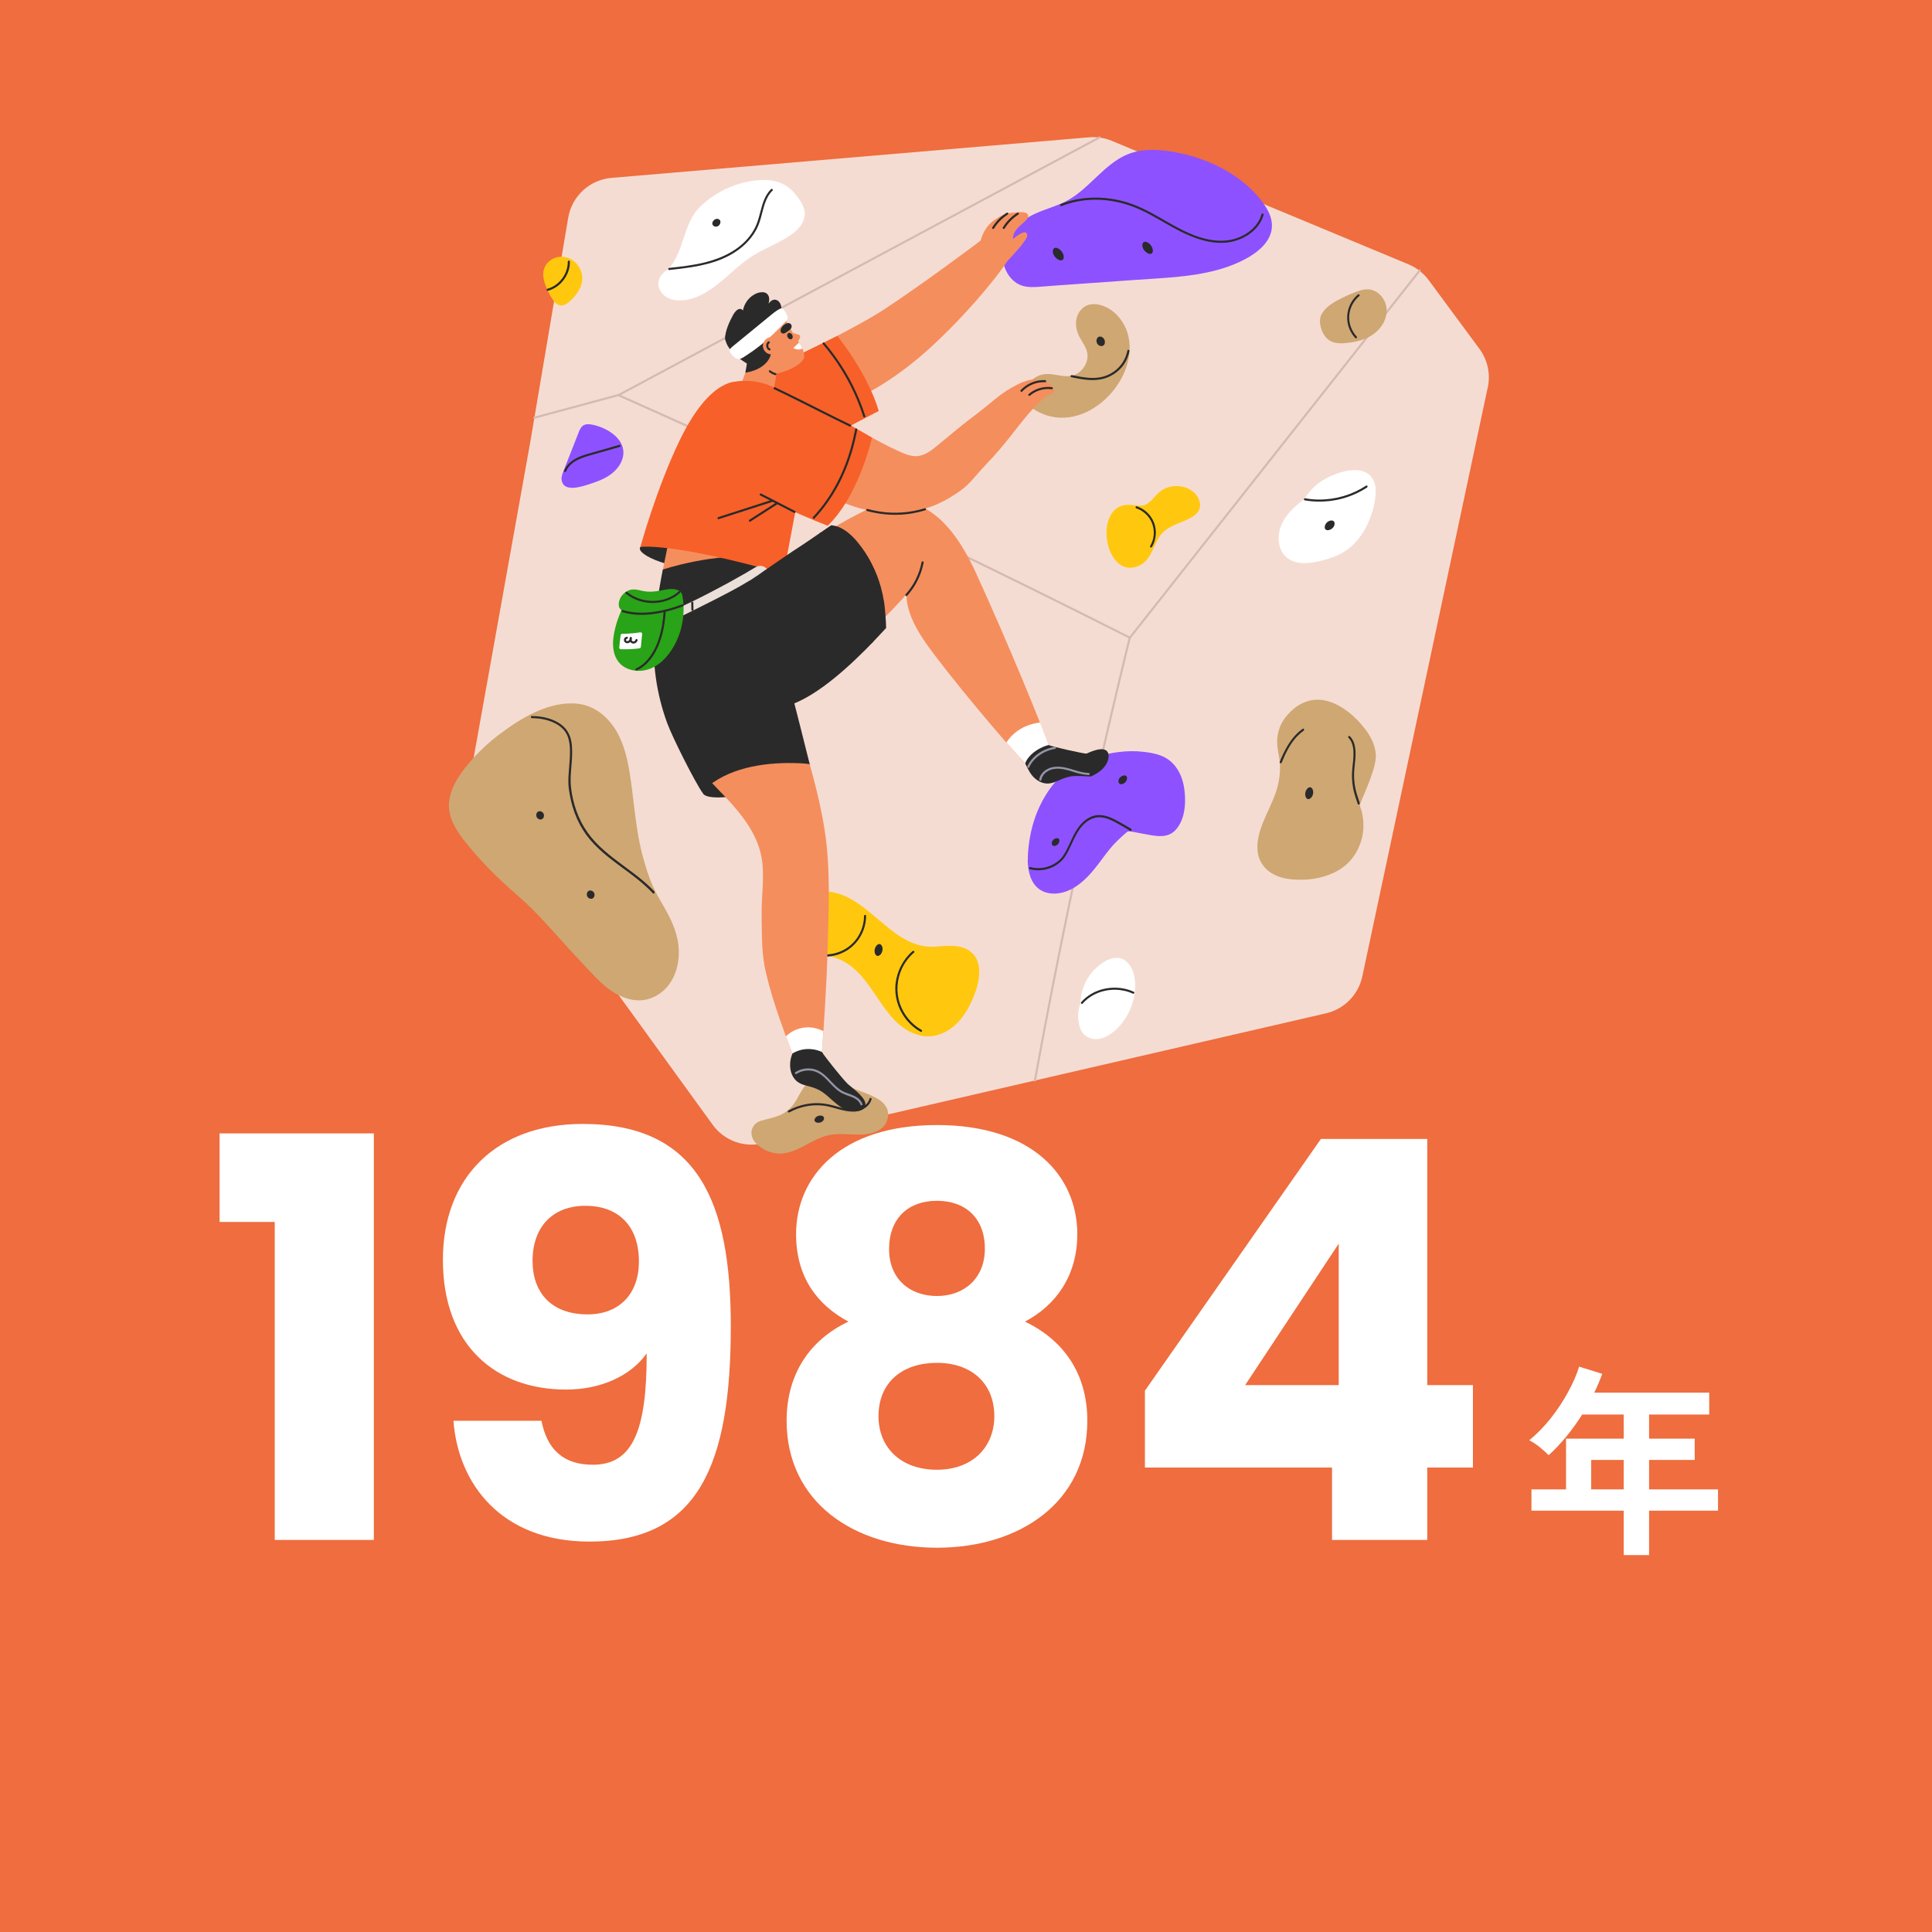 <svg width="340" height="340" viewBox="0 0 340 340" fill="none" xmlns="http://www.w3.org/2000/svg">
<rect width="340" height="340" fill="#EF6D3E"/>
<g clip-path="url(#clip0_139_3198)">
<path d="M261.815 68.203L239.747 171.834C239.056 175.047 236.575 177.581 233.378 178.322L134.158 201.221C130.85 201.987 127.407 200.689 125.42 197.946L84.529 141.533C83.172 139.667 82.641 137.332 83.048 135.07L93.305 77.867L99.994 38.323C100.636 34.517 103.771 31.625 107.622 31.303L191.686 24.161C193.031 24.05 194.389 24.26 195.648 24.779L247.868 46.516C249.287 47.109 250.509 48.073 251.423 49.296L260.359 61.394C261.803 63.347 262.333 65.818 261.827 68.191L261.815 68.203Z" fill="#F5DCD2"/>
<path d="M108.844 69.748C114.768 72.38 120.693 75.049 126.592 77.731C132.467 80.412 138.33 83.119 144.18 85.85C150.055 88.593 155.918 91.374 161.768 94.179C167.593 96.972 173.394 99.789 179.195 102.644C184.984 105.486 190.772 108.365 196.536 111.27C197.264 111.64 198.005 112.011 198.733 112.382C198.943 112.493 199.128 112.172 198.918 112.06C193.13 109.132 187.329 106.24 181.516 103.373C175.727 100.518 169.926 97.689 164.101 94.896C158.25 92.078 152.4 89.298 146.525 86.542C140.675 83.799 134.825 81.08 128.95 78.398C123.075 75.717 117.187 73.06 111.288 70.428C110.535 70.094 109.782 69.76 109.029 69.427C108.819 69.328 108.622 69.649 108.844 69.748Z" fill="#D4BAB0"/>
<path d="M182.306 190.21C183.207 185.242 184.145 180.275 185.107 175.307C186.082 170.29 187.094 165.272 188.131 160.255C189.18 155.189 190.266 150.122 191.377 145.068C192.5 139.952 193.66 134.836 194.833 129.732C196.03 124.566 197.252 119.401 198.511 114.248C198.671 113.593 198.832 112.938 198.992 112.283C199.054 112.048 198.696 111.949 198.634 112.184C197.376 117.337 196.129 122.503 194.932 127.681C193.735 132.797 192.574 137.913 191.439 143.041C190.316 148.108 189.23 153.174 188.168 158.253C187.119 163.27 186.107 168.288 185.12 173.317C184.145 178.285 183.207 183.253 182.293 188.233C182.182 188.851 182.071 189.481 181.948 190.111C181.911 190.346 182.256 190.445 182.306 190.21Z" fill="#D4BAB0"/>
<path d="M198.955 112.369C199.412 111.788 199.869 111.208 200.325 110.639C201.572 109.07 202.806 107.5 204.053 105.919C205.879 103.608 207.706 101.297 209.52 98.986L216.235 90.484C218.691 87.382 221.135 84.28 223.591 81.166C226.047 78.052 228.515 74.938 230.971 71.812C233.279 68.895 235.587 65.966 237.883 63.05C239.821 60.591 241.759 58.144 243.696 55.685C245.103 53.905 246.498 52.138 247.905 50.359C248.572 49.519 249.226 48.678 249.892 47.838C249.917 47.801 249.954 47.764 249.979 47.727C250.127 47.541 249.868 47.282 249.719 47.467C249.263 48.048 248.806 48.629 248.349 49.197C247.103 50.767 245.869 52.336 244.622 53.918C242.795 56.229 240.969 58.539 239.154 60.85C236.92 63.68 234.674 66.522 232.44 69.352C229.984 72.454 227.54 75.556 225.084 78.67C222.628 81.784 220.16 84.898 217.703 88.025C215.395 90.941 213.087 93.87 210.792 96.786C208.854 99.246 206.916 101.692 204.978 104.151C203.571 105.931 202.177 107.698 200.77 109.478C200.103 110.318 199.449 111.158 198.783 111.999C198.758 112.036 198.721 112.073 198.696 112.11C198.548 112.295 198.807 112.555 198.955 112.369Z" fill="#D4BAB0"/>
<path d="M108.844 69.328C104.981 70.366 101.118 71.416 97.254 72.454C96.168 72.751 95.07 73.047 93.984 73.332C93.749 73.393 93.848 73.752 94.082 73.69C97.946 72.652 101.809 71.602 105.672 70.563C106.758 70.267 107.856 69.97 108.943 69.686C109.177 69.624 109.078 69.266 108.844 69.328Z" fill="#D4BAB0"/>
<path d="M193.401 24.025C187.884 26.978 182.38 29.932 176.863 32.885C171.37 35.826 165.89 38.767 160.398 41.709C154.881 44.662 149.376 47.615 143.859 50.569C138.342 53.522 132.837 56.476 127.32 59.429C121.828 62.37 116.348 65.311 110.856 68.253C110.164 68.623 109.461 68.994 108.77 69.365C108.56 69.476 108.745 69.797 108.955 69.686C114.472 66.733 119.977 63.779 125.494 60.826C130.986 57.885 136.466 54.944 141.958 52.002C147.475 49.049 152.98 46.096 158.497 43.142C164.014 40.188 169.519 37.235 175.036 34.282C180.528 31.34 186.008 28.399 191.501 25.458C192.192 25.087 192.895 24.717 193.586 24.346C193.796 24.235 193.611 23.913 193.401 24.025Z" fill="#D4BAB0"/>
<path d="M172.32 170.635C172.246 169.486 171.864 168.436 171.012 167.645C169.395 166.15 166.902 166.397 164.718 166.582C157.288 167.2 153.461 158.401 146.636 157.042C144.797 156.671 142.884 156.647 141.045 157.042C139.292 157.437 137.515 158.265 136.429 159.736C135.417 161.108 135.022 162.974 135.775 164.555C136.441 165.952 137.824 166.829 139.231 167.336C140.959 167.954 142.798 167.979 144.612 168.102C153.893 168.732 154.116 180.534 162.113 182.264C164.236 182.721 166.483 181.856 168.087 180.398C169.692 178.94 170.741 176.963 171.518 174.936C172.037 173.601 172.407 172.044 172.32 170.623V170.635Z" fill="#FFC80F"/>
<path d="M154.35 168.213C154.029 168.114 153.832 167.583 153.943 167.052C154.054 166.533 154.449 166.1 154.782 166.137C155.202 166.174 155.449 166.842 155.251 167.46C155.091 167.966 154.671 168.312 154.35 168.213Z" fill="#2A2A2A"/>
<path d="M162.187 181.251C160.385 180.237 159.003 178.532 158.349 176.579C157.683 174.578 157.831 172.378 158.719 170.475C159.225 169.387 159.954 168.411 160.867 167.633C161.052 167.472 160.78 167.212 160.608 167.373C158.929 168.807 157.855 170.895 157.608 173.095C157.362 175.257 158.003 177.457 159.299 179.187C160.028 180.163 160.941 180.979 162.002 181.572C162.212 181.683 162.397 181.374 162.187 181.251Z" fill="#2A2A2A"/>
<path d="M145.353 168.349C146.809 168.324 148.253 167.855 149.438 167.002C150.61 166.162 151.499 164.963 151.993 163.604C152.277 162.825 152.412 162.01 152.425 161.182C152.425 160.947 152.054 160.947 152.054 161.182C152.054 162.566 151.61 163.925 150.833 165.062C150.055 166.199 148.907 167.076 147.611 167.546C146.883 167.818 146.118 167.954 145.353 167.966C145.118 167.966 145.118 168.337 145.353 168.337V168.349Z" fill="#2A2A2A"/>
<path d="M79.037 141.027C78.753 143.548 80.024 145.747 81.505 147.675C84.332 151.345 87.64 154.62 91.145 157.648C94.613 160.638 97.501 164.135 100.624 167.521C101.599 168.584 102.586 169.635 103.574 170.685C104.462 171.636 105.363 172.588 106.351 173.441C108.362 175.171 111.251 176.58 113.954 175.85C118.458 174.639 120.458 169.412 118.989 164.333C118.31 161.973 117.027 159.909 115.83 157.808C114.558 155.572 113.768 153.125 113.102 150.641C112.374 147.935 111.991 145.166 111.646 142.398C111.312 139.655 111.041 136.887 110.473 134.181C109.955 131.734 109.128 129.287 107.56 127.31C106.091 125.456 104.055 124.109 101.673 123.85C96.699 123.294 91.663 126.371 87.862 129.25C85.912 130.72 84.122 132.413 82.542 134.279C80.913 136.207 79.333 138.456 79.049 141.039L79.037 141.027Z" fill="#CFA773"/>
<path d="M115.2 156.919C113.102 154.67 110.51 153.001 108.091 151.123C106.931 150.221 105.795 149.269 104.783 148.194C103.783 147.131 102.932 145.933 102.265 144.635C101.611 143.35 101.142 141.978 100.821 140.569C100.55 139.321 100.377 138.073 100.426 136.8C100.476 135.577 100.624 134.366 100.673 133.143C100.722 131.969 100.71 130.745 100.315 129.621C99.488 127.223 96.822 126.247 94.49 126.049C94.193 126.025 93.897 126.012 93.601 126.012C93.366 126.012 93.366 126.383 93.601 126.383C94.835 126.383 96.094 126.593 97.23 127.075C98.303 127.532 99.303 128.261 99.797 129.349C100.266 130.374 100.328 131.573 100.303 132.685C100.278 133.909 100.13 135.132 100.056 136.356C100.019 136.912 100.007 137.468 100.031 138.024C100.068 138.691 100.179 139.371 100.303 140.038C100.562 141.435 100.982 142.806 101.562 144.116C102.142 145.426 102.907 146.649 103.82 147.737C104.771 148.861 105.857 149.862 107.005 150.789C109.325 152.668 111.88 154.274 114.04 156.338C114.336 156.622 114.62 156.906 114.891 157.203C115.052 157.376 115.311 157.116 115.151 156.943L115.2 156.919Z" fill="#2A2A2A"/>
<path d="M95.366 144.166L95.452 144.116C95.736 143.918 95.823 143.449 95.625 143.127C95.428 142.806 94.996 142.658 94.687 142.831C94.391 143.004 94.28 143.461 94.453 143.807C94.625 144.153 95.057 144.314 95.366 144.166Z" fill="#2A2A2A"/>
<path d="M104.265 158.117L104.351 158.068C104.635 157.87 104.721 157.4 104.524 157.079C104.326 156.758 103.895 156.61 103.586 156.783C103.29 156.956 103.179 157.413 103.351 157.759C103.524 158.105 103.956 158.265 104.265 158.117Z" fill="#2A2A2A"/>
<path d="M155.671 194.374C154.325 192.768 151.203 192.101 149.635 191.297C148.574 190.754 147.525 190.148 146.377 189.814C145.229 189.481 143.933 189.444 142.884 190.025C141.119 191.001 140.625 193.299 139.268 194.795C137.885 196.315 136.552 196.525 134.639 197.044C133.812 197.266 132.85 197.402 132.356 198.65C132.047 199.453 132.393 200.516 132.924 201.085C134.096 202.357 135.861 203.124 137.602 203C140.539 202.79 142.896 200.43 145.772 199.787C147.673 199.355 149.66 199.725 151.61 199.663C153.4 199.614 155.449 198.984 156.066 197.303C156.522 196.067 156.275 195.128 155.658 194.387L155.671 194.374Z" fill="#CFA773"/>
<path d="M144.945 196.549C144.76 196.302 144.266 196.241 143.871 196.426C143.489 196.611 143.23 197.031 143.378 197.291C143.551 197.625 144.205 197.686 144.637 197.415C144.982 197.192 145.13 196.797 144.933 196.549H144.945Z" fill="#2A2A2A"/>
<path d="M153.029 193.337C152.795 194.164 152.079 194.77 151.277 195.029C150.228 195.363 149.105 195.19 148.068 194.931C147.019 194.659 146.007 194.325 144.933 194.202C143.933 194.078 142.909 194.115 141.921 194.3C140.81 194.498 139.724 194.881 138.737 195.437C138.527 195.549 138.712 195.87 138.922 195.759C140.724 194.758 142.835 194.337 144.883 194.572C147.019 194.819 149.179 196.105 151.363 195.413C152.289 195.116 153.128 194.412 153.387 193.448C153.449 193.213 153.091 193.114 153.029 193.349V193.337Z" fill="#2A2A2A"/>
<path d="M222.43 35.913C220.246 32.873 217.173 30.562 213.803 28.993C212.075 28.189 210.273 27.572 208.422 27.127C206.435 26.657 204.361 26.336 202.312 26.385C201.177 26.41 200.054 26.583 198.98 26.954C198.153 27.238 197.375 27.633 196.647 28.103C195.129 29.079 193.821 30.34 192.513 31.575C191.192 32.824 189.847 34.084 188.279 35.035C186.341 36.209 184.12 36.691 182.083 37.643C178.985 39.089 175.974 42.129 176.505 45.836C176.727 47.381 177.529 48.913 178.862 49.791C179.627 50.285 180.491 50.495 181.392 50.52C182.589 50.544 183.799 50.396 184.996 50.309C189.933 49.964 194.87 49.605 199.819 49.259C204.62 48.913 209.483 48.789 214.161 47.529C219.468 46.108 226.997 42.265 222.43 35.938V35.913Z" fill="#8E51FF"/>
<path d="M202.658 43.364C202.362 42.845 201.782 42.475 201.411 42.561C201.041 42.648 200.905 43.191 201.165 43.723C201.473 44.365 202.238 44.847 202.633 44.637C202.954 44.464 202.967 43.883 202.658 43.364Z" fill="#2A2A2A"/>
<path d="M186.971 44.452C186.65 43.908 186.057 43.525 185.675 43.612C185.292 43.698 185.144 44.279 185.416 44.823C185.737 45.502 186.539 45.997 186.946 45.774C187.279 45.589 187.292 44.983 186.971 44.44V44.452Z" fill="#2A2A2A"/>
<path d="M222.011 37.705C221.406 39.806 219.567 41.288 217.543 41.956C215.099 42.759 212.458 42.289 210.113 41.387C207.546 40.399 205.225 38.879 202.818 37.569C201.634 36.926 200.412 36.333 199.14 35.876C197.906 35.431 196.623 35.122 195.327 34.949C192.747 34.591 190.069 34.764 187.588 35.579C187.279 35.678 186.983 35.789 186.687 35.913C186.465 35.999 186.564 36.358 186.786 36.271C189.267 35.283 191.957 34.974 194.598 35.233C195.931 35.369 197.24 35.653 198.511 36.061C199.819 36.481 201.066 37.062 202.288 37.705C204.719 39.002 207.04 40.535 209.594 41.573C211.976 42.549 214.667 43.117 217.197 42.438C219.246 41.882 221.209 40.547 222.097 38.557C222.208 38.31 222.295 38.063 222.369 37.804C222.43 37.569 222.073 37.47 222.011 37.705Z" fill="#2A2A2A"/>
<path d="M198.634 59.38C198.425 58.404 198.042 57.452 197.499 56.612C196.956 55.771 196.265 55.042 195.425 54.486C194.524 53.893 193.438 53.473 192.34 53.522C191.784 53.547 191.241 53.708 190.785 54.029C190.377 54.313 190.044 54.709 189.797 55.141C189.242 56.154 189.254 57.365 189.612 58.453C190.081 59.911 191.389 61.073 191.389 62.679C191.389 63.47 191.056 64.236 190.575 64.854C189.674 66.04 188.452 66.337 186.996 66.152C185.922 66.016 184.836 65.719 183.762 65.855C182.417 66.028 181.182 66.943 180.627 68.191C180.355 68.796 180.244 69.476 180.392 70.118C180.578 70.86 181.108 71.466 181.738 71.898C190.019 77.471 200.313 67.499 198.622 59.38H198.634Z" fill="#CFA773"/>
<path d="M194.24 59.578C193.981 59.231 193.512 59.12 193.241 59.343C192.957 59.553 192.87 60.096 193.093 60.467C193.364 60.925 193.981 61.048 194.278 60.714C194.512 60.443 194.5 59.923 194.24 59.578Z" fill="#2A2A2A"/>
<path d="M188.551 66.386C190.328 66.757 192.167 67.116 193.969 66.708C195.413 66.374 196.734 65.534 197.635 64.347C198.202 63.594 198.585 62.716 198.758 61.789C198.807 61.555 198.449 61.456 198.4 61.691C198.116 63.198 197.264 64.52 196.006 65.398C195.425 65.806 194.784 66.102 194.105 66.288C193.29 66.51 192.439 66.547 191.587 66.485C190.6 66.411 189.612 66.213 188.637 66.016C188.403 65.966 188.304 66.325 188.538 66.374L188.551 66.386Z" fill="#2A2A2A"/>
<path d="M180.849 151.308C180.886 153.372 181.38 155.398 182.91 156.498C183.972 157.252 185.354 157.4 186.601 157.153C189.131 156.671 191.106 154.781 192.673 152.84C193.549 151.753 194.352 150.591 195.228 149.504C196.104 148.416 197.067 147.514 198.116 146.6C198.239 146.489 198.375 146.377 198.548 146.328C198.721 146.279 198.906 146.316 199.079 146.34C200.128 146.538 201.177 146.723 202.226 146.921C203.818 147.218 205.509 147.415 206.768 146.18C207.583 145.376 208.052 144.264 208.311 143.164C208.644 141.694 208.607 140.038 208.373 138.555C208.15 137.171 207.632 135.824 206.756 134.749C205.299 132.969 203.337 132.549 201.177 132.302C198.351 131.968 195.364 132.438 192.648 133.254C190.118 134.007 187.773 135.317 185.996 137.295C183.601 139.951 182.046 143.337 181.355 146.822C181.108 148.07 180.861 149.702 180.886 151.32L180.849 151.308Z" fill="#8E51FF"/>
<path d="M186.28 147.576C186.008 147.378 185.44 147.601 185.206 148.009C185.021 148.33 185.07 148.713 185.329 148.837C185.589 148.96 186.008 148.8 186.243 148.491C186.477 148.182 186.514 147.737 186.28 147.588V147.576Z" fill="#2A2A2A"/>
<path d="M198.165 136.541C197.857 136.318 197.215 136.578 196.956 137.023C196.746 137.393 196.808 137.826 197.092 137.962C197.376 138.098 197.857 137.913 198.128 137.566C198.388 137.22 198.425 136.714 198.165 136.541Z" fill="#2A2A2A"/>
<path d="M199.091 145.858C198.314 145.414 197.548 144.956 196.758 144.524C196.03 144.128 195.277 143.745 194.475 143.56C193.735 143.387 192.969 143.387 192.253 143.634C191.599 143.857 191.019 144.264 190.526 144.734C189.415 145.809 188.81 147.23 188.168 148.602C187.835 149.319 187.489 150.048 187.02 150.703C186.712 151.135 186.304 151.506 185.86 151.802C184.527 152.717 182.873 153.014 181.318 152.593C181.084 152.532 180.985 152.89 181.219 152.952C182.626 153.335 184.12 153.174 185.416 152.507C185.947 152.235 186.44 151.877 186.86 151.456C187.304 150.999 187.637 150.455 187.934 149.899C188.674 148.515 189.18 146.983 190.143 145.723C191.007 144.598 192.241 143.721 193.722 143.832C194.648 143.894 195.512 144.289 196.314 144.722C197.19 145.191 198.03 145.698 198.881 146.192C199.091 146.316 199.276 145.994 199.066 145.871L199.091 145.858Z" fill="#2A2A2A"/>
<path d="M175.789 44.773C175.369 44.155 174.789 44.341 174.246 43.809C173.999 43.575 173.728 42.302 173.419 42.499C173.098 42.709 173.036 41.993 172.74 42.215C171.901 42.858 162.656 49.803 155.671 54.4C150.919 57.526 141.23 62.16 141.23 62.16C141.242 64.311 145.71 63.359 145.71 65.509C145.71 67.165 145.71 68.821 145.772 70.465C146.377 70.675 146.636 71.367 147.216 71.293C149.833 70.947 156.016 67.832 162.138 62.581C168.865 56.81 175.542 48.752 177.183 46.058C177.615 45.354 176.196 45.366 175.789 44.773Z" fill="#F58E5D"/>
<path d="M142.452 134.354C142.069 133.142 137.552 133.315 132.368 134.749C127.184 136.182 123.284 138.32 123.667 139.531C124.05 140.742 128.567 140.569 133.751 139.136C138.934 137.702 142.835 135.565 142.452 134.354Z" fill="#2A2A2A"/>
<path d="M144.501 187.182C145.007 180.398 145.476 173.391 145.661 166.508C145.846 159.773 146.167 152.705 145.118 146.044C144.044 139.222 142.032 132.759 139.971 126.197C139.687 125.271 139.391 124.356 139.095 123.429C139.07 122.688 139.033 121.959 138.971 121.217C138.86 119.734 138.564 118.289 137.935 116.929C137.342 115.632 136.528 114.433 135.651 113.321C134.775 112.209 133.8 111.183 132.751 110.244C132.22 109.774 131.665 109.305 131.085 108.897C130.517 108.501 129.937 108.316 129.246 108.415C127.888 108.6 126.506 108.897 125.185 109.255C123.901 109.601 122.63 110.071 121.482 110.763C119.335 112.048 117.829 114.124 117.039 116.484C116.212 118.944 116.175 121.588 116.755 124.109C117.385 126.865 118.656 129.435 120.199 131.783C124.235 137.925 131.875 142.571 133.812 149.949C134.738 153.446 133.973 157.413 134.035 161.009C134.096 164.617 133.973 167.731 134.8 171.216C136.133 176.888 138.28 182.338 140.379 187.788C141.107 188.121 141.897 188.307 142.674 188.43C143.23 188.517 143.81 188.616 144.377 188.64C144.414 188.146 144.451 187.664 144.489 187.17L144.501 187.182Z" fill="#F58E5D"/>
<path d="M142.711 180.806C141.749 180.732 140.761 180.905 139.885 181.3C139.305 181.56 138.762 181.93 138.317 182.388C138.996 184.204 139.687 186.008 140.379 187.813C141.107 188.146 141.897 188.332 142.674 188.455C143.23 188.542 143.81 188.641 144.377 188.665C144.415 188.171 144.452 187.689 144.489 187.195C144.637 185.304 144.772 183.389 144.896 181.473C144.217 181.102 143.464 180.88 142.699 180.818L142.711 180.806Z" fill="white"/>
<path d="M152.289 194.102C151.993 192.817 149.746 191.297 149.154 190.716C148.216 189.802 145.143 185.959 144.649 185.131L139.453 185.39C139.354 185.638 139.218 186.07 139.157 186.342C139.083 186.663 139.046 186.997 139.046 187.318C139.009 188.542 139.465 189.827 140.527 190.506C141.057 190.852 141.687 190.988 142.292 191.149C142.933 191.322 143.575 191.532 144.168 191.841C145.328 192.471 146.216 193.472 147.229 194.275C148.191 195.054 149.351 195.697 150.635 195.598C151.141 195.561 151.783 195.375 152.116 194.93C152.301 194.671 152.338 194.387 152.277 194.09L152.289 194.102Z" fill="#2A2A2A"/>
<path d="M140.662 134.316C135.306 134.094 129.073 134.835 124.704 138.283C124.309 138.592 123.741 139.049 123.692 139.606C122.322 137.69 118.347 129.806 117.409 127.236C116.471 124.678 115.805 122.021 115.422 119.314C115.04 116.62 114.941 113.877 115.138 111.171C115.237 109.824 115.41 108.464 115.669 107.142C115.928 105.82 116.323 104.485 117.027 103.336C117.323 103.484 117.607 103.633 117.903 103.793C119.606 104.671 121.297 105.56 122.963 106.487C124.642 107.414 126.321 108.353 127.974 109.329C129.628 110.306 131.282 111.294 132.911 112.308C134.318 113.185 135.713 114.087 137.108 114.989C137.367 116.064 138.675 119.537 139.083 121.007C139.477 122.49 142.267 133.489 142.489 134.465C141.872 134.391 141.292 134.341 140.662 134.316Z" fill="#2A2A2A"/>
<path d="M113.127 96.008C111.053 96.688 115.126 99.629 124.136 100.481C133.146 101.334 134.146 99.777 134.146 99.777L123.358 91.856L113.127 95.996V96.008Z" fill="#2A2A2A"/>
<path d="M131.406 100.494C133.664 98.306 135.824 96.057 137.75 93.561C139.663 91.077 136.947 86.023 138.577 83.341C138.947 82.736 146.648 77.546 146.673 75.507C146.698 73.628 145.97 71.923 144.846 70.49C143.723 69.068 137.268 67.19 135.59 67.178C132.196 67.141 129.159 67.227 126.555 69.501C123.976 71.75 122.112 77.051 120.285 84.095C119.224 88.21 117.632 95.229 116.657 100.234C116.545 100.815 116.829 103.756 116.903 104.337C116.854 104.522 116.817 104.695 116.792 104.881C116.718 105.276 116.657 105.733 116.891 106.079C117.089 106.376 117.422 106.512 117.73 106.598C118.594 106.833 119.52 106.932 120.409 106.994C121.322 107.056 122.235 107.056 123.136 106.994C123.729 106.957 124.309 106.883 124.901 106.784C127.012 104.621 129.233 102.582 131.406 100.494Z" fill="#F58E5D"/>
<path d="M129.924 104.053C129.924 104.053 146.599 91.819 154.103 89.075C159.176 87.222 165.816 87.84 171.765 100.852C177.443 113.284 182.947 126.717 184.527 131.128C184.527 131.128 186.169 131.894 185.021 134.564C183.885 137.22 181.775 135.75 180.615 134.564C177.06 130.906 166.853 118.734 162.928 113.16C159.003 107.587 159.571 104.522 159.571 104.522C159.571 104.522 144.39 122.527 130.974 122.527C117.557 122.527 128.752 105.956 128.752 105.956L129.924 104.065V104.053Z" fill="#F58E5D"/>
<path d="M184.539 131.116C184.206 130.177 183.688 128.817 183.034 127.161C182.145 127.248 181.269 127.483 180.454 127.841C179.294 128.348 178.294 129.126 177.541 130.065C177.381 130.263 177.245 130.461 177.109 130.671C178.541 132.315 179.775 133.674 180.627 134.551C181.787 135.738 183.885 137.208 185.033 134.551C186.169 131.894 184.539 131.116 184.539 131.116Z" fill="white"/>
<path d="M115.027 112.629C115.052 108.069 116.644 100.234 116.644 100.234C116.644 100.234 125.617 97.194 133.923 98.072L139.453 112.184L115.027 112.616V112.629Z" fill="#2A2A2A"/>
<path d="M112.707 96.255C112.707 96.255 118.014 95.353 137.91 101C137.91 101 139.86 90.484 141.588 81.636C143.328 72.788 130.036 67.215 130.036 67.215C130.036 67.215 125.148 65.991 119.569 77.583C115.472 86.109 112.695 96.255 112.695 96.255H112.707Z" fill="#F76029"/>
<path d="M192.611 132.722C192.155 132.722 191.76 132.722 191.525 132.685C190.217 132.549 185.428 131.462 184.527 131.116C184.527 131.116 182.774 131.499 181.429 132.846C180.553 133.723 180.429 134.341 180.429 134.341C180.503 134.588 180.861 135.219 180.985 135.466C181.133 135.762 181.306 136.047 181.503 136.306C182.231 137.282 183.392 138.012 184.651 137.876C185.28 137.814 185.86 137.53 186.44 137.282C187.057 137.011 187.687 136.776 188.341 136.652C189.513 136.442 190.711 136.615 191.895 136.652C192.278 136.257 192.5 135.762 192.673 135.256C193.105 134.465 193.043 133.464 192.611 132.71V132.722Z" fill="#2A2A2A"/>
<path d="M194.265 131.882C193.352 131.672 191.883 132.302 190.846 132.784C191.562 133.279 192.044 134.156 191.994 135.058C192.056 135.577 192.081 136.146 191.908 136.665C192.019 136.615 192.118 136.578 192.229 136.529C193.352 135.997 194.426 135.206 194.907 134.02C195.092 133.55 195.216 132.883 194.956 132.401C194.808 132.117 194.561 131.956 194.265 131.895V131.882Z" fill="#2A2A2A"/>
<path d="M155.535 105.721C155.3 104.213 154.893 102.718 154.35 101.297C153.795 99.876 153.103 98.504 152.264 97.231C151.844 96.589 151.375 95.958 150.882 95.365C150.425 94.809 149.919 94.29 149.364 93.833C148.487 93.104 147.426 92.523 146.278 92.436C145.019 93.302 143.748 94.167 142.489 95.032C140.243 96.564 140.551 96.292 138.305 97.824C136.059 99.357 133.812 100.889 131.578 102.434C130.455 103.2 129.32 103.979 128.197 104.745C127.16 105.449 126.111 106.141 125.148 106.944C124.284 107.661 123.506 108.464 122.914 109.416C122.383 110.244 122.001 111.158 121.754 112.11C121.235 114.038 121.273 116.089 121.729 118.029C122.223 120.105 123.223 122.12 124.691 123.664C125.469 124.48 126.407 125.135 127.444 125.592C128.604 126.099 130.764 125.481 131.949 125.332C134.022 125.073 136.182 124.912 138.206 124.344C142.514 123.108 147.327 119.327 152.4 114.248C153.832 112.814 155.942 110.516 155.942 110.516C155.942 109.416 155.732 106.821 155.56 105.733L155.535 105.721Z" fill="#2A2A2A"/>
<path d="M131.776 101.841C133.627 101.791 135.676 102.459 136.898 103.905C137.194 104.251 137.416 104.634 137.564 105.066C137.638 105.289 137.996 105.19 137.922 104.967C137.33 103.126 135.367 102.026 133.59 101.643C132.998 101.519 132.381 101.458 131.776 101.47C131.541 101.47 131.541 101.853 131.776 101.841Z" fill="#2A2A2A"/>
<path d="M128.69 103.373C129.912 104.461 131.443 105.153 133.035 105.461C134.689 105.77 136.392 105.672 138.021 105.239C139.737 104.782 141.341 103.979 142.81 103.002C144.18 102.088 145.439 101 146.698 99.938C148.006 98.813 149.29 97.664 150.573 96.515C150.721 96.379 150.87 96.255 151.018 96.119C151.19 95.959 150.931 95.699 150.758 95.86C149.512 96.972 148.278 98.084 147.019 99.171C145.797 100.234 144.575 101.297 143.267 102.236C140.551 104.213 137.231 105.597 133.825 105.202C132.047 105.004 130.295 104.312 128.962 103.114C128.789 102.953 128.518 103.212 128.703 103.373H128.69Z" fill="#2A2A2A"/>
<path d="M119.471 121.131C121.519 122.737 123.889 123.887 126.395 124.579C129.085 125.32 131.924 125.518 134.701 125.197C136.38 124.999 138.046 124.628 139.638 124.072C139.86 123.998 139.761 123.639 139.539 123.714C136.799 124.653 133.911 125.085 131.011 124.937C128.369 124.801 125.728 124.183 123.321 123.059C122.038 122.465 120.828 121.724 119.717 120.859C119.532 120.711 119.273 120.97 119.458 121.118L119.471 121.131Z" fill="#2A2A2A"/>
<path d="M128.542 70.168C128.542 70.168 135.466 74.147 136.849 72.219C138.231 70.292 126.629 71.219 126.629 71.219C126.629 71.219 127.9 68.599 139.848 62.803C143.156 61.196 147.34 59.12 147.34 59.12C147.34 59.12 152.61 65.497 154.646 72.318L148.401 75.593L134.812 74.926L128.555 70.18L128.542 70.168Z" fill="#F76029"/>
<path d="M136.836 64.508C135.182 63.94 132.282 62.568 132.257 62.63C131.097 65.744 130.603 67.165 129.925 68.994C129.887 69.081 135.219 73.443 135.664 71.342C135.836 70.514 136.737 65.349 136.861 64.644C136.861 64.582 136.898 64.521 136.836 64.496V64.508Z" fill="#F58E5D"/>
<path d="M159.633 104.856C161.114 103.225 162.126 101.198 162.545 99.023C162.595 98.788 162.237 98.689 162.187 98.924C161.78 101.025 160.805 103.002 159.373 104.584C159.213 104.757 159.472 105.029 159.633 104.844V104.856Z" fill="#2A2A2A"/>
<path d="M140.687 58.972C140.638 58.935 140.576 58.91 140.514 58.886C139.996 58.737 139.465 58.589 138.984 58.33C138.749 58.206 138.478 58.107 138.219 57.934C138.219 57.971 138.293 58.132 138.317 58.095C138.305 58.119 138.293 58.144 138.305 58.169C138.527 58.688 138.762 59.195 139.033 59.676C139.169 59.924 139.317 60.158 139.465 60.393C139.502 60.443 139.539 60.505 139.576 60.554C139.613 60.603 139.638 60.665 139.687 60.702C139.774 60.776 139.934 60.752 140.008 60.665C140.292 60.331 140.699 59.8 140.798 59.331C140.835 59.145 140.786 59.034 140.699 58.972H140.687Z" fill="#F58E5D"/>
<path d="M141.526 62.692C141.526 61.95 141.107 60.937 140.81 60.542C140.206 59.738 139.737 59.034 139.342 58.268C138.836 57.279 138.268 56.117 137.49 55.5C135.392 53.844 131.714 55.067 129.69 56.97C126.827 59.664 130.677 63.359 133.541 64.78C135.207 65.608 134.948 66.164 136.676 65.757C139.626 65.064 141.526 63.693 141.539 62.692H141.526Z" fill="#F58E5D"/>
<path d="M138.638 56.859C138.021 56.945 137.157 57.798 137.416 58.428C137.49 58.601 137.651 58.7 137.848 58.7C138.046 58.7 138.243 58.589 138.416 58.465C138.589 58.342 138.774 58.206 138.947 58.082C139.132 57.946 139.255 57.773 139.305 57.563C139.403 57.143 139.058 56.809 138.638 56.859Z" fill="#2A2A2A"/>
<path d="M140.613 60.294L139.601 61.246C139.601 61.246 140.428 61.777 141.205 61.333C141.205 61.333 141.045 60.776 140.613 60.294Z" fill="white"/>
<path d="M131.171 65.583C131.171 65.583 136.207 65.027 135.775 60.801C135.688 59.998 133.961 58.91 135.145 58.008C136.738 56.785 137.713 55.611 137.713 55.611C137.713 55.611 137.219 54.363 134.923 54.412C133.06 54.449 129.999 55.969 128.406 57.675C125.605 60.653 131.443 63.977 131.443 63.977L131.171 65.583Z" fill="#2A2A2A"/>
<path d="M137.095 53.102C136.923 52.917 136.7 52.781 136.454 52.744C135.948 52.67 135.528 53.053 135.244 53.448C135.355 53.078 135.417 52.682 135.33 52.312C135.269 52.015 135.096 51.768 134.861 51.607C134.627 51.459 134.343 51.409 134.072 51.422C133.516 51.434 132.961 51.657 132.492 51.978C132.023 52.287 131.615 52.707 131.307 53.201C131.035 53.634 130.838 54.128 130.751 54.635C130.616 54.449 130.369 54.338 130.159 54.363C129.69 54.425 129.27 54.968 129.048 55.364C128.419 56.513 127.505 58.379 127.629 59.738C127.678 60.233 128.283 60.505 128.727 60.653C129.776 61.011 130.357 59.615 130.677 58.836C131.109 57.786 131.591 56.525 132.64 56.006C133.306 55.673 134.072 55.784 134.763 55.537C135.158 55.401 135.614 55.673 135.985 55.809C137.132 56.217 137.75 54.622 137.404 53.634C137.342 53.448 137.231 53.275 137.108 53.127L137.095 53.102Z" fill="#2A2A2A"/>
<path d="M137.552 54.264C137.157 54.264 136.305 54.931 135.787 55.351C134.972 56.019 134.158 56.686 133.343 57.353L130.9 59.355C130.492 59.689 130.085 60.023 129.678 60.356C129.48 60.517 129.27 60.678 129.073 60.85C128.912 60.974 128.567 61.283 128.443 61.444C128.209 61.753 128.752 62.408 128.937 62.593C129.431 63.112 129.887 63.285 130.282 63.149C130.727 63.001 131.257 62.581 131.652 62.333C132.442 61.827 133.195 61.271 133.936 60.678C134.664 60.084 135.38 59.454 136.071 58.799C136.762 58.144 137.429 57.477 138.083 56.785C138.367 56.488 138.601 56.315 138.613 55.87C138.613 55.463 137.91 54.289 137.589 54.276L137.552 54.264Z" fill="white"/>
<path d="M136.81 61.962C137.424 61.391 137.46 60.429 136.889 59.814C136.318 59.199 135.357 59.164 134.743 59.736C134.129 60.307 134.094 61.269 134.665 61.884C135.235 62.499 136.196 62.534 136.81 61.962Z" fill="#F58E5D"/>
<path d="M135.207 60.06C134.936 60.245 134.812 60.566 134.837 60.888C134.862 61.197 135.034 61.518 135.331 61.654C135.417 61.691 135.528 61.678 135.59 61.592C135.639 61.518 135.614 61.382 135.528 61.332C135.503 61.32 135.466 61.308 135.442 61.295C135.442 61.295 135.417 61.283 135.405 61.271C135.405 61.271 135.392 61.271 135.38 61.258C135.355 61.233 135.343 61.221 135.318 61.197C135.343 61.233 135.281 61.159 135.318 61.197C135.318 61.197 135.306 61.172 135.293 61.159C135.281 61.135 135.269 61.11 135.256 61.085C135.256 61.073 135.244 61.048 135.256 61.085C135.256 61.073 135.256 61.048 135.244 61.036C135.244 61.011 135.232 60.974 135.219 60.949C135.219 60.937 135.219 60.925 135.219 60.912C135.219 60.949 135.219 60.875 135.219 60.912C135.219 60.85 135.219 60.801 135.219 60.739C135.219 60.702 135.219 60.776 135.219 60.727C135.219 60.715 135.219 60.702 135.219 60.69C135.219 60.665 135.232 60.628 135.244 60.603C135.244 60.566 135.232 60.628 135.244 60.603C135.244 60.591 135.244 60.579 135.269 60.566C135.281 60.541 135.293 60.517 135.318 60.492C135.343 60.455 135.293 60.517 135.318 60.492C135.318 60.492 135.343 60.467 135.343 60.455C135.343 60.455 135.368 60.43 135.38 60.418C135.417 60.381 135.368 60.418 135.392 60.418C135.479 60.356 135.516 60.257 135.454 60.158C135.405 60.072 135.281 60.035 135.195 60.097L135.207 60.06Z" fill="#2A2A2A"/>
<path d="M116.36 104.25C118.582 103.459 120.878 102.891 123.186 102.384C125.617 101.853 128.061 101.408 130.517 100.976C131.788 100.753 133.047 100.531 134.318 100.296C134.553 100.259 134.454 99.9 134.22 99.938C131.899 100.358 129.567 100.753 127.246 101.186C124.802 101.643 122.359 102.137 119.952 102.767C118.705 103.089 117.471 103.459 116.262 103.88C116.039 103.954 116.138 104.312 116.36 104.238V104.25Z" fill="#2A2A2A"/>
<path d="M133.689 83.069C135.442 84.799 137.404 86.307 139.527 87.555C140.119 87.913 140.736 88.247 141.354 88.556C141.563 88.667 141.748 88.346 141.539 88.235C139.366 87.135 137.318 85.776 135.466 84.194C134.948 83.749 134.442 83.279 133.948 82.797C133.775 82.624 133.516 82.896 133.689 83.057V83.069Z" fill="#2A2A2A"/>
<path d="M135.355 65.46C135.664 65.719 136.022 65.905 136.417 66.016C136.515 66.041 136.626 65.979 136.639 65.892C136.663 65.793 136.614 65.695 136.515 65.67C136.429 65.645 136.343 65.621 136.256 65.583C136.256 65.583 136.182 65.559 136.219 65.571C136.194 65.571 136.182 65.559 136.157 65.546C136.12 65.522 136.071 65.509 136.034 65.485C135.96 65.448 135.873 65.398 135.799 65.349C135.762 65.324 135.725 65.299 135.688 65.275C135.676 65.262 135.651 65.25 135.639 65.237C135.664 65.262 135.614 65.213 135.614 65.213C135.54 65.151 135.429 65.139 135.355 65.213C135.293 65.275 135.269 65.41 135.355 65.472V65.46Z" fill="#2A2A2A"/>
<path d="M139.243 58.713C138.737 58.292 138.305 58.91 138.638 59.405C138.848 59.714 139.305 59.862 139.465 59.479C139.576 59.232 139.465 58.886 139.243 58.713Z" fill="#2A2A2A"/>
<path d="M144.316 94.08C146.463 95.6 148.241 97.59 149.611 99.826C151.104 102.273 152.128 105.004 152.684 107.81C153.017 109.515 153.19 111.257 153.202 113C153.202 113.235 153.573 113.235 153.573 113C153.548 109.923 153.054 106.846 152.005 103.942C151.055 101.309 149.66 98.826 147.809 96.725C146.834 95.613 145.735 94.612 144.513 93.759C144.316 93.623 144.131 93.944 144.328 94.08H144.316Z" fill="#2A2A2A"/>
<path d="M121.914 136.059C124.087 134.551 126.456 133.316 128.937 132.401C131.418 131.487 134.01 130.856 136.639 130.572C138.12 130.412 139.613 130.35 141.107 130.399C141.341 130.399 141.341 130.041 141.107 130.028C138.428 129.954 135.738 130.201 133.121 130.782C130.529 131.363 127.999 132.253 125.617 133.439C124.272 134.119 122.963 134.885 121.729 135.738C121.532 135.874 121.729 136.195 121.914 136.059Z" fill="#2A2A2A"/>
<path d="M140.169 188.999C140.922 188.517 141.835 188.307 142.723 188.418C143.6 188.529 144.353 188.962 144.994 189.53C145.612 190.086 146.142 190.729 146.747 191.31C147.043 191.594 147.352 191.866 147.697 192.101C148.092 192.36 148.524 192.558 148.956 192.719C149.87 193.052 151.055 193.374 151.425 194.399C151.499 194.622 151.857 194.523 151.783 194.3C151.45 193.386 150.573 192.916 149.709 192.595C149.203 192.41 148.685 192.249 148.216 191.989C147.833 191.779 147.5 191.507 147.179 191.223C145.895 190.037 144.859 188.43 143.032 188.097C141.983 187.899 140.872 188.097 139.971 188.678C139.774 188.801 139.959 189.122 140.156 188.999H140.169Z" fill="#9496A6"/>
<path d="M144.649 185.131C144.649 185.131 142.131 183.809 139.453 185.391C139.453 185.391 142.81 186.564 142.859 186.564C142.909 186.564 144.649 185.131 144.649 185.131Z" fill="#2A2A2A"/>
<path d="M183.256 137.258C183.429 136.22 184.391 135.528 185.379 135.342C186.736 135.083 188.094 135.602 189.365 135.985C190.093 136.195 190.834 136.368 191.587 136.393C191.821 136.393 191.821 136.034 191.587 136.022C190.13 135.985 188.797 135.342 187.39 135.058C186.156 134.811 184.836 134.848 183.811 135.663C183.342 136.034 182.984 136.566 182.885 137.171C182.848 137.406 183.206 137.505 183.243 137.27L183.256 137.258Z" fill="#9496A6"/>
<path d="M132.01 102.113C130.986 102.743 129.949 103.336 128.888 103.904C127.826 104.473 126.752 105.029 125.679 105.573C124.531 106.154 123.383 106.734 122.223 107.315C121.1 107.871 119.977 108.415 118.853 108.971C118.915 108.687 118.964 108.403 119.026 108.118C119.1 107.772 119.162 107.414 119.236 107.068C119.236 107.068 119.248 107.068 119.261 107.068C120.26 106.598 121.26 106.129 122.248 105.647C123.235 105.165 124.222 104.658 125.197 104.152C126.172 103.645 127.147 103.126 128.122 102.595C129.085 102.063 130.048 101.519 131.011 100.976C131.517 100.679 132.331 100.197 132.998 99.802C133.64 99.419 134.454 99.542 134.948 100.111C133.997 100.815 133.022 101.495 132.023 102.125L132.01 102.113Z" fill="#EBDFDA"/>
<path d="M121.643 106.042C121.643 106.462 121.668 106.895 121.668 107.315C121.668 107.414 121.754 107.5 121.853 107.5C121.951 107.5 122.038 107.414 122.038 107.315C122.038 106.895 122.013 106.462 122.013 106.042C122.013 105.943 121.927 105.857 121.828 105.857C121.729 105.857 121.643 105.943 121.643 106.042Z" fill="#2A2A2A"/>
<path d="M120.063 104.757C120.063 104.757 120.063 104.732 120.063 104.72C119.989 104.448 119.853 104.238 119.68 104.09C119.051 103.546 117.891 103.62 117.101 103.768C115.632 104.053 114.386 104.312 112.917 103.954C112.46 103.843 111.991 103.731 111.51 103.731C110.609 103.731 109.831 104.238 109.337 104.967C109.004 105.461 108.77 106.215 108.955 106.808C109.029 107.08 109.189 107.253 109.387 107.352C108.918 108.378 108.535 109.453 108.264 110.553C107.98 111.702 107.795 112.888 107.93 114.075C108.054 115.175 108.486 116.25 109.337 116.991C110.103 117.658 111.115 117.992 112.115 118.054C113.188 118.116 114.237 117.844 115.175 117.325C116.163 116.781 116.99 115.99 117.681 115.1C118.409 114.149 118.989 113.086 119.421 111.962C119.866 110.8 120.137 109.589 120.248 108.353C120.359 107.154 120.297 105.931 120.075 104.745L120.063 104.757Z" fill="#29A317"/>
<path d="M112.781 113.84C112.769 113.976 112.67 114.087 112.534 114.1C111.559 114.223 110.572 114.285 109.56 114.26C109.461 114.26 109.362 114.26 109.251 114.26C109.091 114.26 108.967 114.112 108.98 113.951C109.041 113.222 109.128 112.493 109.226 111.776C109.251 111.628 109.375 111.529 109.523 111.529C109.868 111.529 110.214 111.529 110.559 111.504C111.275 111.467 111.979 111.393 112.67 111.282C112.855 111.245 113.028 111.406 113.003 111.591C112.929 112.345 112.855 113.099 112.781 113.865V113.84Z" fill="white"/>
<path d="M109.486 107.711C112.077 108.526 114.929 108.23 117.52 107.562C118.421 107.328 119.298 107.043 120.174 106.71C120.396 106.623 120.297 106.265 120.075 106.351C117.372 107.377 114.423 108.057 111.522 107.748C110.868 107.674 110.226 107.55 109.597 107.352C109.374 107.278 109.276 107.636 109.498 107.711H109.486Z" fill="#2A2A2A"/>
<path d="M112.09 117.98C113.386 117.399 114.398 116.287 115.126 115.088C115.978 113.679 116.496 112.085 116.805 110.479C116.99 109.502 117.101 108.514 117.162 107.513C117.175 107.278 116.805 107.278 116.792 107.513C116.693 109.206 116.434 110.886 115.904 112.493C115.435 113.902 114.731 115.273 113.694 116.361C113.176 116.892 112.583 117.349 111.905 117.658C111.682 117.757 111.88 118.079 112.09 117.98Z" fill="#2A2A2A"/>
<path d="M110.115 104.448C112.226 106.203 115.299 106.586 117.817 105.523C118.496 105.239 119.125 104.844 119.668 104.349C119.841 104.189 119.582 103.929 119.409 104.09C117.496 105.832 114.583 106.166 112.213 105.251C111.559 104.992 110.93 104.646 110.387 104.189C110.201 104.04 109.942 104.3 110.127 104.448H110.115Z" fill="#2A2A2A"/>
<path d="M144.834 60.591C146.081 62.049 147.204 63.594 148.204 65.225C149.203 66.844 150.08 68.537 150.808 70.292C151.227 71.293 151.598 72.306 151.931 73.332C152.005 73.554 152.363 73.455 152.289 73.233C151.696 71.392 150.956 69.587 150.092 67.857C149.228 66.127 148.216 64.459 147.093 62.89C146.463 62 145.797 61.147 145.081 60.319C144.92 60.134 144.661 60.406 144.822 60.579L144.834 60.591Z" fill="#2A2A2A"/>
<path d="M185.44 68.549C185.391 68.364 185.292 68.191 185.194 68.03C185.107 67.882 184.996 67.746 184.86 67.635C184.564 67.388 183.737 66.955 183.367 66.93C181.417 66.399 179.689 67.289 177.973 68.253C175.9 69.414 174.11 71.144 172.222 72.578C168.334 75.519 168.581 75.457 164.804 78.534C163.94 79.239 162.99 79.955 161.879 80.203C160.657 80.474 159.497 79.993 158.398 79.51C156.3 78.584 154.301 77.484 152.301 76.372C150.314 75.247 148.327 74.11 146.278 73.097C144.34 72.145 142.292 71.231 140.181 70.737C138.515 70.341 136.515 70.218 135.047 71.268C133.491 72.38 133.171 74.506 133.701 76.248C134.331 78.287 135.935 79.918 137.441 81.352C138.996 82.835 140.699 84.157 142.526 85.306C146.167 87.605 149.66 89.347 153.93 90.002C158.695 90.731 162.916 90.089 167.075 87.617C170.778 85.418 170.765 84.614 173.74 81.513C175.27 79.918 176.69 78.225 178.047 76.495C179.417 74.753 180.75 72.986 182.305 71.404C182.886 70.798 183.503 70.23 184.157 69.699C184.453 69.612 184.737 69.501 185.008 69.365C185.157 69.291 185.317 69.204 185.403 69.056C185.49 68.908 185.49 68.722 185.44 68.562V68.549Z" fill="#F58E5D"/>
<path d="M147.92 73.838C147.92 73.838 143.637 71.49 139.724 69.822C138.243 69.056 136.688 68.376 135.762 67.968C133.689 67.066 131.048 66.72 128.678 67.313C127.765 67.536 127.234 67.931 127.419 69.068C127.468 69.402 127.616 69.711 127.814 69.983C128.234 70.564 128.875 70.947 129.53 71.231C130.196 71.527 130.875 71.787 131.578 71.997C127.049 76.075 129.159 81.76 130.665 84.466C132.319 87.432 145.661 92.523 145.661 92.523C151.178 87.222 153.461 77.014 153.461 77.014L147.932 73.838H147.92Z" fill="#F76029"/>
<path d="M126.493 91.361C128.95 90.57 131.406 89.78 133.862 88.989C134.565 88.766 135.269 88.531 135.972 88.309C136.194 88.235 136.096 87.877 135.874 87.951C133.417 88.742 130.961 89.532 128.505 90.323C127.802 90.546 127.098 90.781 126.395 91.003C126.172 91.077 126.271 91.436 126.493 91.361Z" fill="#2A2A2A"/>
<path d="M132.047 91.794C133.652 90.768 135.256 89.73 136.861 88.705C137.058 88.581 136.873 88.26 136.676 88.383C135.071 89.409 133.467 90.447 131.862 91.473C131.665 91.596 131.85 91.918 132.047 91.794Z" fill="#2A2A2A"/>
<path d="M152.573 89.928C155.189 90.632 157.929 90.805 160.608 90.336C161.36 90.2 162.101 90.027 162.829 89.804C163.051 89.73 162.965 89.372 162.73 89.446C160.2 90.225 157.534 90.435 154.93 90.039C154.165 89.928 153.412 89.767 152.671 89.57C152.437 89.508 152.338 89.866 152.573 89.928Z" fill="#2A2A2A"/>
<path d="M179.886 68.908C180.923 67.796 182.417 67.19 183.935 67.264C184.169 67.264 184.169 66.906 183.935 66.893C182.33 66.819 180.726 67.474 179.627 68.648C179.467 68.821 179.726 69.081 179.886 68.908Z" fill="#2A2A2A"/>
<path d="M181.269 69.624C182.293 68.735 183.712 68.315 185.058 68.5C185.292 68.537 185.391 68.179 185.156 68.142C183.663 67.931 182.145 68.376 181.009 69.365C180.824 69.526 181.096 69.785 181.269 69.624Z" fill="#2A2A2A"/>
<path d="M133.775 87.184C135.762 88.198 137.737 89.236 139.737 90.249C139.946 90.36 140.132 90.039 139.922 89.928C137.935 88.915 135.96 87.876 133.96 86.863C133.751 86.752 133.565 87.073 133.775 87.184Z" fill="#2A2A2A"/>
<path d="M136.231 68.487C137.873 69.254 139.49 70.069 141.119 70.885C143.032 71.836 144.933 72.8 146.846 73.752C147.735 74.197 148.623 74.629 149.512 75.062C149.722 75.16 149.919 74.839 149.697 74.74C147.981 73.925 146.278 73.06 144.575 72.207C142.686 71.255 140.81 70.304 138.91 69.377C138.083 68.969 137.244 68.562 136.417 68.166C136.207 68.067 136.009 68.389 136.231 68.487Z" fill="#2A2A2A"/>
<path d="M143.328 91.25C144.896 89.582 146.229 87.704 147.34 85.701C148.438 83.712 149.29 81.599 149.944 79.424C150.314 78.176 150.61 76.915 150.857 75.63C150.907 75.395 150.549 75.296 150.499 75.531C150.08 77.768 149.475 79.955 148.636 82.068C147.809 84.157 146.76 86.159 145.476 88.012C144.748 89.063 143.945 90.051 143.069 90.991C142.909 91.164 143.168 91.423 143.328 91.25Z" fill="#2A2A2A"/>
<path d="M180.775 41.288C180.713 40.979 180.528 40.868 180.281 40.881C179.467 40.918 177.912 42.388 177.467 42.747C177.196 42.969 176.924 43.204 176.665 43.463C176.517 44.23 174.209 43.55 174.172 44.192C174.147 44.724 172.851 48.023 172.864 48.555C172.864 48.555 175.554 47.85 176.529 46.775C177.998 45.132 179.319 43.846 180.294 42.438C180.504 42.129 180.849 41.647 180.775 41.288Z" fill="#F58E5D"/>
<path d="M180.898 37.791C180.738 37.433 180.195 37.346 179.837 37.334C179.195 37.322 178.652 37.408 178.01 37.458C176.887 37.532 175.863 38.088 174.937 38.755C174.024 39.422 172.691 40.72 172.234 43.921C172.148 44.501 172.839 42.808 172.703 43.822C172.629 44.39 172.777 44.056 172.666 44.625C172.469 45.688 172.691 46.775 172.975 47.788C173.197 48.592 171.592 50.149 172.111 49.42C172.962 48.233 175.567 47.924 175.924 46.985C176.468 45.589 177.998 44.983 178.195 43.513C178.344 42.388 178.035 41.523 178.788 40.51C179.257 39.892 179.874 39.41 180.429 38.879C180.664 38.656 180.898 38.409 180.935 38.1C180.948 37.977 180.935 37.865 180.898 37.779V37.791Z" fill="#F58E5D"/>
<path d="M176.801 40.213C177.406 39.225 178.245 38.384 179.22 37.754C179.417 37.63 179.232 37.309 179.035 37.433C177.998 38.088 177.122 38.965 176.48 40.016C176.356 40.226 176.677 40.411 176.801 40.201V40.213Z" fill="#2A2A2A"/>
<path d="M174.937 40.213C175.542 39.225 176.381 38.384 177.356 37.754C177.554 37.63 177.368 37.309 177.171 37.433C176.134 38.088 175.258 38.965 174.616 40.016C174.493 40.226 174.814 40.411 174.937 40.201V40.213Z" fill="#2A2A2A"/>
<path d="M110.276 112.061C110.016 112.098 109.807 112.345 109.794 112.604C109.794 112.876 109.979 113.123 110.251 113.185C110.769 113.296 111.263 112.777 111.201 112.271C111.189 112.098 110.954 111.999 110.856 112.172C110.658 112.542 110.831 113.049 111.226 113.21C111.621 113.37 112.102 113.099 112.201 112.691C112.25 112.456 111.905 112.357 111.843 112.592C111.794 112.79 111.559 112.95 111.349 112.864C111.177 112.79 111.09 112.53 111.177 112.369C111.065 112.332 110.942 112.308 110.831 112.271C110.856 112.518 110.695 112.79 110.436 112.827C110.313 112.839 110.189 112.777 110.164 112.641C110.152 112.518 110.263 112.431 110.374 112.419C110.473 112.407 110.522 112.283 110.498 112.196C110.473 112.085 110.374 112.048 110.276 112.073V112.061Z" fill="#2A2A2A"/>
<path d="M181.121 135.033C181.738 133.686 182.972 132.685 184.342 132.154C184.786 131.981 185.243 131.857 185.7 131.783C185.934 131.746 185.835 131.388 185.601 131.425C184.009 131.709 182.466 132.512 181.454 133.785C181.195 134.106 180.972 134.465 180.8 134.848C180.701 135.058 181.022 135.256 181.121 135.033Z" fill="#9496A6"/>
<path d="M227.577 154.781C226.059 154.657 224.566 154.274 223.381 153.397C222.208 152.519 221.406 151.209 221.295 149.578C221.06 146.217 223.233 142.979 224.405 139.778C225.022 138.098 225.318 136.355 225.257 134.662C225.22 133.822 225.084 133.031 224.924 132.228C224.516 130.189 224.788 127.804 226.59 125.79C229.404 122.626 232.588 122.626 235.365 124.06C236.649 124.727 237.797 125.629 238.809 126.655C239.302 127.161 239.771 127.705 240.216 128.274C241.178 129.509 242.042 131.103 242.129 132.908C242.228 135.083 240.154 139.482 239.327 141.546C239.241 141.768 239.611 142.608 239.66 142.856C239.759 143.325 239.845 143.807 239.895 144.289C239.981 145.191 239.957 146.13 239.771 147.057C239.154 150.011 237.476 152.272 234.785 153.557C232.452 154.682 229.91 154.954 227.577 154.768V154.781Z" fill="#CFA773"/>
<path d="M225.565 134.193C226.232 132.549 227.034 130.893 228.268 129.583C228.626 129.213 229.009 128.879 229.429 128.582C229.626 128.446 229.429 128.125 229.243 128.261C227.701 129.349 226.652 130.943 225.849 132.623C225.615 133.105 225.405 133.6 225.207 134.094C225.121 134.316 225.479 134.415 225.565 134.193Z" fill="#2A2A2A"/>
<path d="M239.302 141.348C239.056 140.557 238.759 139.779 238.574 138.963C238.389 138.135 238.29 137.295 238.29 136.454C238.29 134.836 238.722 133.217 238.488 131.61C238.377 130.856 238.105 130.115 237.562 129.571C237.389 129.398 237.13 129.67 237.303 129.831C238.315 130.856 238.241 132.512 238.13 133.835C238.056 134.687 237.932 135.54 237.92 136.405C237.92 137.221 238.006 138.036 238.155 138.827C238.327 139.729 238.648 140.582 238.932 141.459C239.006 141.682 239.364 141.595 239.29 141.36L239.302 141.348Z" fill="#2A2A2A"/>
<path d="M230.132 140.619C229.811 140.52 229.614 139.989 229.725 139.457C229.836 138.938 230.231 138.506 230.564 138.543C230.984 138.58 231.23 139.247 231.033 139.865C230.873 140.372 230.453 140.718 230.132 140.619Z" fill="#2A2A2A"/>
<path d="M242.042 85.652C241.907 84.738 241.487 83.873 240.697 83.341C239.969 82.859 239.068 82.711 238.204 82.736C237.254 82.76 236.316 82.995 235.415 83.304C234.415 83.638 233.452 84.095 232.564 84.676C231.7 85.244 230.922 85.936 230.293 86.752C230.046 87.061 229.824 87.395 229.626 87.741C229.577 87.778 229.54 87.815 229.49 87.839C229.083 88.161 228.688 88.482 228.293 88.828C227.516 89.508 226.787 90.249 226.207 91.102C225.677 91.88 225.282 92.745 225.109 93.672C224.961 94.525 224.985 95.427 225.245 96.255C225.491 97.071 225.985 97.8 226.689 98.294C227.479 98.85 228.429 99.073 229.392 99.097C230.391 99.122 231.379 98.949 232.341 98.714C233.452 98.442 234.563 98.121 235.6 97.627C236.464 97.207 237.266 96.663 237.97 96.008C238.661 95.365 239.253 94.636 239.771 93.858C240.29 93.054 240.722 92.202 241.067 91.312C241.413 90.422 241.685 89.508 241.87 88.569C242.055 87.617 242.191 86.628 242.055 85.665L242.042 85.652Z" fill="white"/>
<path d="M234.6 91.658C234.279 91.497 233.736 91.67 233.415 92.053C233.094 92.436 233.033 92.993 233.304 93.203C233.65 93.462 234.378 93.203 234.699 92.708C234.958 92.301 234.921 91.819 234.6 91.646V91.658Z" fill="#2A2A2A"/>
<path d="M229.601 88.049C232.539 88.568 235.612 88.198 238.34 86.999C239.117 86.665 239.87 86.258 240.586 85.788C240.784 85.652 240.598 85.331 240.401 85.467C237.957 87.073 235.057 87.926 232.132 87.913C231.317 87.913 230.502 87.839 229.7 87.691C229.466 87.654 229.367 88.012 229.601 88.049Z" fill="#2A2A2A"/>
<path d="M141.539 36.963C141.403 36.321 141.094 35.727 140.724 35.184C140.366 34.652 139.971 34.133 139.527 33.676C139.07 33.206 138.564 32.799 137.984 32.49C137.429 32.193 136.836 31.983 136.231 31.86C134.96 31.588 133.64 31.637 132.368 31.835C129.776 32.23 127.271 33.256 125.136 34.776C124.062 35.542 123.038 36.419 122.272 37.495C121.643 38.397 121.199 39.41 120.816 40.436C120.051 42.487 119.545 44.711 118.273 46.528C118.051 46.849 117.804 47.146 117.533 47.43C117.187 47.64 116.866 47.887 116.595 48.184C116.2 48.616 115.916 49.148 115.867 49.741C115.817 50.309 115.99 50.878 116.311 51.347C117.014 52.422 118.273 52.855 119.508 52.867C122.149 52.904 124.568 51.422 126.555 49.815C127.641 48.938 128.666 47.986 129.727 47.072C130.789 46.157 131.899 45.317 133.121 44.625C134.343 43.92 135.639 43.327 136.886 42.685C138.07 42.067 139.292 41.4 140.267 40.46C141.193 39.558 141.835 38.298 141.576 36.988L141.539 36.963Z" fill="white"/>
<path d="M117.78 47.517C121.359 47.121 125.062 46.713 128.295 44.995C129.641 44.279 130.9 43.34 131.899 42.166C132.393 41.585 132.825 40.955 133.171 40.287C133.516 39.608 133.763 38.879 133.96 38.137C134.405 36.543 134.701 34.751 135.948 33.552C136.12 33.392 135.861 33.12 135.688 33.293C134.602 34.343 134.183 35.839 133.812 37.272C133.615 38.001 133.43 38.743 133.146 39.447C132.874 40.139 132.492 40.806 132.047 41.399C130.122 44.007 127.049 45.44 123.975 46.194C121.939 46.688 119.853 46.923 117.78 47.146C117.545 47.17 117.545 47.541 117.78 47.517Z" fill="#2A2A2A"/>
<path d="M126.777 38.928C126.691 38.607 126.321 38.434 125.975 38.545C125.629 38.656 125.321 39.052 125.358 39.385C125.407 39.793 125.901 40.016 126.308 39.818C126.641 39.657 126.851 39.249 126.765 38.94L126.777 38.928Z" fill="#2A2A2A"/>
<path d="M199.387 170.981C199.153 170.327 198.782 169.696 198.264 169.239C196.302 167.472 193.488 169.536 192.167 171.117C191.661 171.711 191.254 172.378 190.92 173.095C190.6 173.811 190.365 174.565 190.242 175.331C190.18 175.739 190.143 176.159 190.143 176.567C190.007 176.938 189.908 177.309 189.834 177.692C189.699 178.421 189.686 179.175 189.822 179.904C189.958 180.719 190.254 181.597 190.883 182.153C191.488 182.684 192.315 182.907 193.105 182.857C194.006 182.795 194.845 182.388 195.573 181.869C196.265 181.374 196.882 180.756 197.412 180.101C197.931 179.459 198.375 178.742 198.733 177.988C199.091 177.234 199.363 176.444 199.535 175.628C199.708 174.812 199.795 173.984 199.77 173.144C199.745 172.403 199.634 171.674 199.375 170.981H199.387Z" fill="white"/>
<path d="M190.538 176.604C192.216 174.701 194.87 173.898 197.351 174.269C198.042 174.367 198.721 174.565 199.35 174.862C199.56 174.961 199.758 174.639 199.535 174.54C197.141 173.428 194.154 173.601 191.908 174.985C191.303 175.356 190.748 175.813 190.279 176.357C190.118 176.53 190.377 176.802 190.538 176.617V176.604Z" fill="#2A2A2A"/>
<path d="M210.989 87.864C210.742 87.296 210.323 86.789 209.829 86.418C208.459 85.405 206.435 85.269 204.917 86.023C203.349 86.801 202.794 88.359 201.461 88.865C200.301 89.298 198.795 88.408 197.129 89.125C192.772 91.003 194.771 101.062 199.721 99.814C202.535 99.11 202.769 96.304 204.164 94.265C205.818 91.843 210.199 91.856 211.063 89.619C211.285 89.05 211.224 88.433 210.977 87.876L210.989 87.864Z" fill="#FFC80F"/>
<path d="M202.72 96.267C203.337 95.229 203.547 93.981 203.325 92.795C203.115 91.695 202.51 90.694 201.658 89.99C201.189 89.594 200.646 89.298 200.066 89.1C199.844 89.026 199.745 89.384 199.967 89.458C200.918 89.78 201.745 90.422 202.3 91.25C202.905 92.152 203.139 93.24 203.016 94.315C202.942 94.945 202.732 95.538 202.411 96.082C202.288 96.292 202.609 96.477 202.732 96.267H202.72Z" fill="#2A2A2A"/>
<path d="M109.683 79.189C109.35 76.742 106.425 75.148 104.191 74.728C103.672 74.629 103.105 74.592 102.66 74.864C102.228 75.136 102.006 75.642 101.821 76.124C100.92 78.398 100.031 80.672 99.143 82.946C98.957 83.428 98.76 83.934 98.834 84.453C99.106 86.628 102.129 85.714 103.364 85.318C104.709 84.886 106.067 84.441 107.239 83.65C108.412 82.859 109.399 81.685 109.646 80.301C109.72 79.906 109.732 79.535 109.683 79.177V79.189Z" fill="#8E51FF"/>
<path d="M99.624 82.933C100.105 81.759 101.265 81.043 102.401 80.61C103.067 80.351 103.759 80.165 104.45 79.968C105.178 79.757 105.894 79.547 106.622 79.35C107.449 79.115 108.264 78.88 109.091 78.645C109.325 78.584 109.226 78.225 108.992 78.287C107.461 78.719 105.931 79.164 104.413 79.597C103.067 79.98 101.66 80.326 100.537 81.203C99.982 81.636 99.538 82.18 99.266 82.835C99.18 83.057 99.538 83.156 99.624 82.933Z" fill="#2A2A2A"/>
<path d="M102.475 48.876C102.413 46.738 100.5 44.86 98.229 45.23C97.082 45.416 96.045 46.268 95.724 47.381C95.452 48.32 95.674 49.333 96.008 50.248C96.316 51.1 96.736 51.904 97.23 52.657C97.538 53.114 97.921 53.584 98.452 53.72C99.155 53.893 99.846 53.423 100.389 52.929C101.315 52.077 102.105 51.014 102.389 49.79C102.463 49.481 102.488 49.172 102.475 48.876Z" fill="#FFC80F"/>
<path d="M96.427 51.174C98.168 50.705 99.562 49.271 100.081 47.554C100.229 47.072 100.303 46.565 100.291 46.046C100.291 45.811 99.92 45.811 99.92 46.046C99.945 47.714 99.019 49.333 97.625 50.235C97.23 50.495 96.785 50.692 96.329 50.816C96.094 50.878 96.193 51.236 96.427 51.174Z" fill="#2A2A2A"/>
<path d="M243.733 53.152C243.24 51.99 242.166 51.014 240.87 50.927C240.018 50.865 239.204 51.15 238.426 51.446C237.612 51.755 236.822 52.101 236.044 52.497C234.736 53.152 233.366 53.93 232.613 55.228C231.848 56.525 232.564 58.774 233.674 59.701C234.773 60.628 236.377 60.455 237.698 60.27C238.475 60.158 239.241 59.985 239.969 59.714C240.672 59.454 241.351 59.096 241.944 58.626C242.499 58.181 242.968 57.65 243.338 57.044C244.042 55.883 244.276 54.424 243.733 53.152Z" fill="#CFA773"/>
<path d="M238.759 59.219C238.044 58.453 237.574 57.452 237.463 56.414C237.352 55.388 237.574 54.338 238.093 53.436C238.389 52.929 238.759 52.472 239.216 52.101C239.401 51.953 239.142 51.681 238.957 51.842C237.217 53.3 236.599 55.784 237.476 57.885C237.723 58.478 238.068 59.021 238.5 59.491C238.661 59.664 238.92 59.404 238.759 59.231V59.219Z" fill="#2A2A2A"/>
</g>
<path d="M48.348 271V215.042H38.646V199.46H65.792V271H48.348ZM79.804 250.028H95.288C96.268 255.026 99.11 257.77 104.304 257.77C111.36 257.77 113.81 251.792 113.81 238.17C110.968 242.188 105.676 244.54 99.6 244.54C87.35 244.54 77.942 236.896 77.942 221.706C77.942 207.202 87.35 197.794 102.54 197.794C122.924 197.794 128.608 211.612 128.608 233.368C128.608 257.77 122.924 271.294 103.716 271.294C88.134 271.294 80.588 261.004 79.804 250.028ZM103.422 231.31C108.91 231.31 112.438 227.782 112.438 222C112.438 215.63 108.714 212.2 103.03 212.2C97.248 212.2 93.72 215.924 93.72 221.902C93.72 227.292 96.856 231.31 103.422 231.31ZM149.309 232.584C143.821 229.644 140.097 224.744 140.097 217.198C140.097 207.006 148.035 197.99 164.891 197.99C181.747 197.99 189.587 207.006 189.587 217.198C189.587 224.548 185.765 229.742 180.375 232.584C187.333 235.916 191.351 241.894 191.351 250.028C191.351 264.336 179.493 272.372 164.891 272.372C150.289 272.372 138.431 264.336 138.431 250.028C138.431 241.894 142.449 235.818 149.309 232.584ZM164.891 228.076C169.693 228.076 173.319 224.94 173.319 219.746C173.319 214.356 169.889 211.318 164.891 211.318C159.893 211.318 156.463 214.356 156.463 219.844C156.463 225.038 160.089 228.076 164.891 228.076ZM164.891 239.836C158.913 239.836 154.601 243.168 154.601 249.244C154.601 254.634 158.423 258.652 164.891 258.652C171.261 258.652 174.985 254.536 174.985 249.244C174.985 243.364 170.869 239.836 164.891 239.836ZM234.416 271V258.26H201.488V244.736L232.456 200.44H251.174V243.756H259.21V258.26H251.174V271H234.416ZM219.128 243.756H235.592V218.864L219.128 243.756Z" fill="white"/>
<path d="M285.748 273.664V265.852H269.512V262.108H275.596V253.18H285.748V248.932H278.44C277.576 250.3 276.64 251.596 275.632 252.82C274.648 254.02 273.616 255.112 272.536 256.096C272.152 255.688 271.648 255.232 271.024 254.728C270.424 254.224 269.788 253.804 269.116 253.468C270.436 252.388 271.684 251.116 272.86 249.652C274.036 248.164 275.056 246.628 275.92 245.044C276.808 243.436 277.468 241.924 277.9 240.508L281.968 241.768C281.56 242.896 281.092 244 280.564 245.08H300.796V248.932H290.212V253.18H298.24V256.924H290.212V262.108H302.344V265.852H290.212V273.664H285.748ZM280.024 262.108H285.748V256.924H280.024V262.108Z" fill="white"/>
<defs>
<clipPath id="clip0_139_3198">
<rect width="183" height="179" fill="white" transform="translate(79 24)"/>
</clipPath>
</defs>
</svg>
